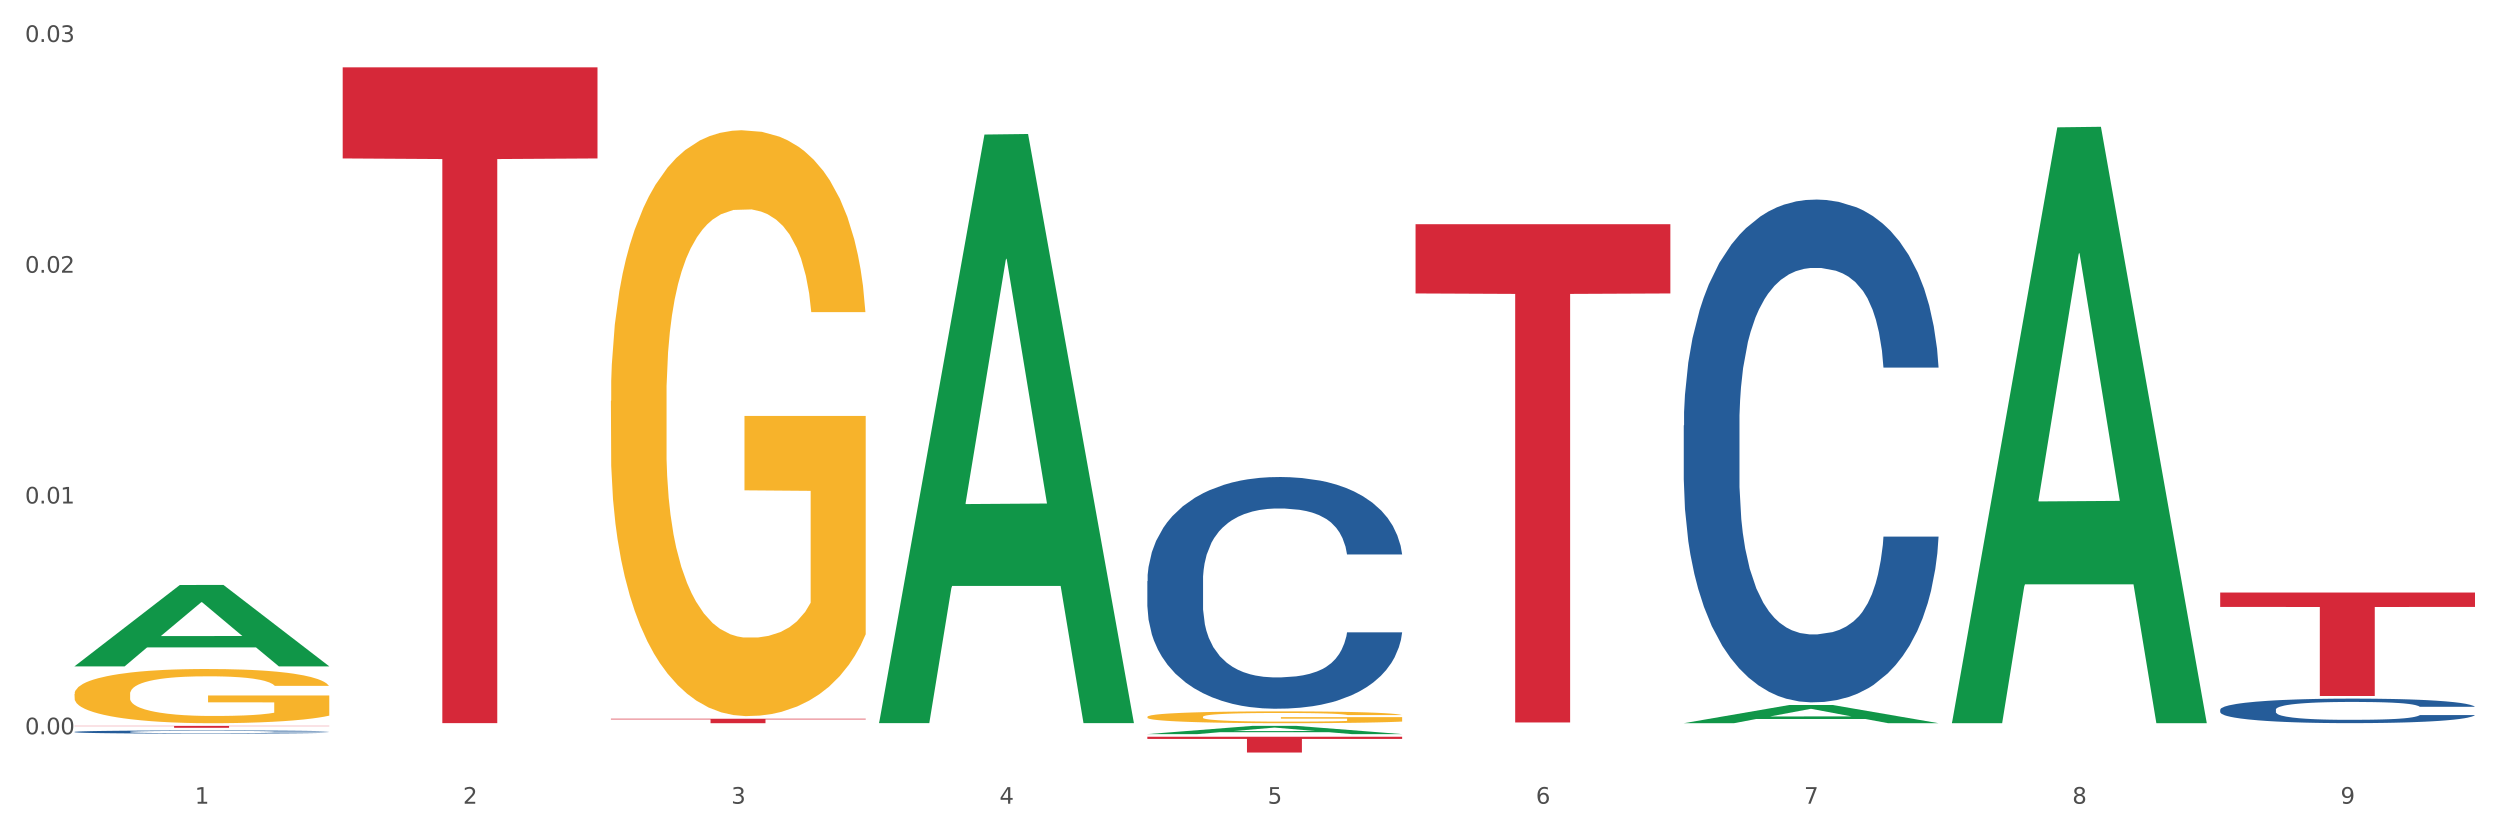 <?xml version="1.0" encoding="utf-8" standalone="no"?>
<!DOCTYPE svg PUBLIC "-//W3C//DTD SVG 1.1//EN"
  "http://www.w3.org/Graphics/SVG/1.1/DTD/svg11.dtd">
<svg xmlns:xlink="http://www.w3.org/1999/xlink" width="1080pt" height="360pt" viewBox="0 0 1080 360" xmlns="http://www.w3.org/2000/svg" version="1.1">
 <rect x="0" y="0" width="1080" height="360" fill="#333333" stroke="none"/>
 <defs>
  <style type="text/css">*{stroke-linejoin: round; stroke-linecap: butt}</style>
 </defs>
 <g id="figure_1">
  <g id="patch_1">
   <path d="M 0 360 
L 1080 360 
L 1080 0 
L 0 0 
z
" style="fill: #ffffff; stroke: #ffffff; stroke-linejoin: miter"/>
  </g>
  <g id="axes_1">
   <g id="matplotlib.axis_1">
    <g id="xtick_1">
     <g id="text_1">
      <!-- 1 -->
      <g style="fill: #4d4d4d" transform="translate(84.159 347.204) scale(0.096 -0.096)">
       <defs>
        <path id="DejaVuSans-31" d="M 794 531 
L 1825 531 
L 1825 4091 
L 703 3866 
L 703 4441 
L 1819 4666 
L 2450 4666 
L 2450 531 
L 3481 531 
L 3481 0 
L 794 0 
L 794 531 
z
" transform="scale(0.016)"/>
       </defs>
       <use xlink:href="#DejaVuSans-31"/>
      </g>
     </g>
    </g>
    <g id="xtick_2">
     <g id="text_2">
      <!-- 2 -->
      <g style="fill: #4d4d4d" transform="translate(200.027 347.204) scale(0.096 -0.096)">
       <defs>
        <path id="DejaVuSans-32" d="M 1228 531 
L 3431 531 
L 3431 0 
L 469 0 
L 469 531 
Q 828 903 1448 1529 
Q 2069 2156 2228 2338 
Q 2531 2678 2651 2914 
Q 2772 3150 2772 3378 
Q 2772 3750 2511 3984 
Q 2250 4219 1831 4219 
Q 1534 4219 1204 4116 
Q 875 4013 500 3803 
L 500 4441 
Q 881 4594 1212 4672 
Q 1544 4750 1819 4750 
Q 2544 4750 2975 4387 
Q 3406 4025 3406 3419 
Q 3406 3131 3298 2873 
Q 3191 2616 2906 2266 
Q 2828 2175 2409 1742 
Q 1991 1309 1228 531 
z
" transform="scale(0.016)"/>
       </defs>
       <use xlink:href="#DejaVuSans-32"/>
      </g>
     </g>
    </g>
    <g id="xtick_3">
     <g id="text_3">
      <!-- 3 -->
      <g style="fill: #4d4d4d" transform="translate(315.896 347.204) scale(0.096 -0.096)">
       <defs>
        <path id="DejaVuSans-33" d="M 2597 2516 
Q 3050 2419 3304 2112 
Q 3559 1806 3559 1356 
Q 3559 666 3084 287 
Q 2609 -91 1734 -91 
Q 1441 -91 1130 -33 
Q 819 25 488 141 
L 488 750 
Q 750 597 1062 519 
Q 1375 441 1716 441 
Q 2309 441 2620 675 
Q 2931 909 2931 1356 
Q 2931 1769 2642 2001 
Q 2353 2234 1838 2234 
L 1294 2234 
L 1294 2753 
L 1863 2753 
Q 2328 2753 2575 2939 
Q 2822 3125 2822 3475 
Q 2822 3834 2567 4026 
Q 2313 4219 1838 4219 
Q 1578 4219 1281 4162 
Q 984 4106 628 3988 
L 628 4550 
Q 988 4650 1302 4700 
Q 1616 4750 1894 4750 
Q 2613 4750 3031 4423 
Q 3450 4097 3450 3541 
Q 3450 3153 3228 2886 
Q 3006 2619 2597 2516 
z
" transform="scale(0.016)"/>
       </defs>
       <use xlink:href="#DejaVuSans-33"/>
      </g>
     </g>
    </g>
    <g id="xtick_4">
     <g id="text_4">
      <!-- 4 -->
      <g style="fill: #4d4d4d" transform="translate(431.765 347.204) scale(0.096 -0.096)">
       <defs>
        <path id="DejaVuSans-34" d="M 2419 4116 
L 825 1625 
L 2419 1625 
L 2419 4116 
z
M 2253 4666 
L 3047 4666 
L 3047 1625 
L 3713 1625 
L 3713 1100 
L 3047 1100 
L 3047 0 
L 2419 0 
L 2419 1100 
L 313 1100 
L 313 1709 
L 2253 4666 
z
" transform="scale(0.016)"/>
       </defs>
       <use xlink:href="#DejaVuSans-34"/>
      </g>
     </g>
    </g>
    <g id="xtick_5">
     <g id="text_5">
      <!-- 5 -->
      <g style="fill: #4d4d4d" transform="translate(547.634 347.204) scale(0.096 -0.096)">
       <defs>
        <path id="DejaVuSans-35" d="M 691 4666 
L 3169 4666 
L 3169 4134 
L 1269 4134 
L 1269 2991 
Q 1406 3038 1543 3061 
Q 1681 3084 1819 3084 
Q 2600 3084 3056 2656 
Q 3513 2228 3513 1497 
Q 3513 744 3044 326 
Q 2575 -91 1722 -91 
Q 1428 -91 1123 -41 
Q 819 9 494 109 
L 494 744 
Q 775 591 1075 516 
Q 1375 441 1709 441 
Q 2250 441 2565 725 
Q 2881 1009 2881 1497 
Q 2881 1984 2565 2268 
Q 2250 2553 1709 2553 
Q 1456 2553 1204 2497 
Q 953 2441 691 2322 
L 691 4666 
z
" transform="scale(0.016)"/>
       </defs>
       <use xlink:href="#DejaVuSans-35"/>
      </g>
     </g>
    </g>
    <g id="xtick_6">
     <g id="text_6">
      <!-- 6 -->
      <g style="fill: #4d4d4d" transform="translate(663.502 347.204) scale(0.096 -0.096)">
       <defs>
        <path id="DejaVuSans-36" d="M 2113 2584 
Q 1688 2584 1439 2293 
Q 1191 2003 1191 1497 
Q 1191 994 1439 701 
Q 1688 409 2113 409 
Q 2538 409 2786 701 
Q 3034 994 3034 1497 
Q 3034 2003 2786 2293 
Q 2538 2584 2113 2584 
z
M 3366 4563 
L 3366 3988 
Q 3128 4100 2886 4159 
Q 2644 4219 2406 4219 
Q 1781 4219 1451 3797 
Q 1122 3375 1075 2522 
Q 1259 2794 1537 2939 
Q 1816 3084 2150 3084 
Q 2853 3084 3261 2657 
Q 3669 2231 3669 1497 
Q 3669 778 3244 343 
Q 2819 -91 2113 -91 
Q 1303 -91 875 529 
Q 447 1150 447 2328 
Q 447 3434 972 4092 
Q 1497 4750 2381 4750 
Q 2619 4750 2861 4703 
Q 3103 4656 3366 4563 
z
" transform="scale(0.016)"/>
       </defs>
       <use xlink:href="#DejaVuSans-36"/>
      </g>
     </g>
    </g>
    <g id="xtick_7">
     <g id="text_7">
      <!-- 7 -->
      <g style="fill: #4d4d4d" transform="translate(779.371 347.204) scale(0.096 -0.096)">
       <defs>
        <path id="DejaVuSans-37" d="M 525 4666 
L 3525 4666 
L 3525 4397 
L 1831 0 
L 1172 0 
L 2766 4134 
L 525 4134 
L 525 4666 
z
" transform="scale(0.016)"/>
       </defs>
       <use xlink:href="#DejaVuSans-37"/>
      </g>
     </g>
    </g>
    <g id="xtick_8">
     <g id="text_8">
      <!-- 8 -->
      <g style="fill: #4d4d4d" transform="translate(895.24 347.204) scale(0.096 -0.096)">
       <defs>
        <path id="DejaVuSans-38" d="M 2034 2216 
Q 1584 2216 1326 1975 
Q 1069 1734 1069 1313 
Q 1069 891 1326 650 
Q 1584 409 2034 409 
Q 2484 409 2743 651 
Q 3003 894 3003 1313 
Q 3003 1734 2745 1975 
Q 2488 2216 2034 2216 
z
M 1403 2484 
Q 997 2584 770 2862 
Q 544 3141 544 3541 
Q 544 4100 942 4425 
Q 1341 4750 2034 4750 
Q 2731 4750 3128 4425 
Q 3525 4100 3525 3541 
Q 3525 3141 3298 2862 
Q 3072 2584 2669 2484 
Q 3125 2378 3379 2068 
Q 3634 1759 3634 1313 
Q 3634 634 3220 271 
Q 2806 -91 2034 -91 
Q 1263 -91 848 271 
Q 434 634 434 1313 
Q 434 1759 690 2068 
Q 947 2378 1403 2484 
z
M 1172 3481 
Q 1172 3119 1398 2916 
Q 1625 2713 2034 2713 
Q 2441 2713 2670 2916 
Q 2900 3119 2900 3481 
Q 2900 3844 2670 4047 
Q 2441 4250 2034 4250 
Q 1625 4250 1398 4047 
Q 1172 3844 1172 3481 
z
" transform="scale(0.016)"/>
       </defs>
       <use xlink:href="#DejaVuSans-38"/>
      </g>
     </g>
    </g>
    <g id="xtick_9">
     <g id="text_9">
      <!-- 9 -->
      <g style="fill: #4d4d4d" transform="translate(1011.108 347.204) scale(0.096 -0.096)">
       <defs>
        <path id="DejaVuSans-39" d="M 703 97 
L 703 672 
Q 941 559 1184 500 
Q 1428 441 1663 441 
Q 2288 441 2617 861 
Q 2947 1281 2994 2138 
Q 2813 1869 2534 1725 
Q 2256 1581 1919 1581 
Q 1219 1581 811 2004 
Q 403 2428 403 3163 
Q 403 3881 828 4315 
Q 1253 4750 1959 4750 
Q 2769 4750 3195 4129 
Q 3622 3509 3622 2328 
Q 3622 1225 3098 567 
Q 2575 -91 1691 -91 
Q 1453 -91 1209 -44 
Q 966 3 703 97 
z
M 1959 2075 
Q 2384 2075 2632 2365 
Q 2881 2656 2881 3163 
Q 2881 3666 2632 3958 
Q 2384 4250 1959 4250 
Q 1534 4250 1286 3958 
Q 1038 3666 1038 3163 
Q 1038 2656 1286 2365 
Q 1534 2075 1959 2075 
z
" transform="scale(0.016)"/>
       </defs>
       <use xlink:href="#DejaVuSans-39"/>
      </g>
     </g>
    </g>
    <g id="xtick_10"/>
    <g id="xtick_11"/>
    <g id="xtick_12"/>
    <g id="xtick_13"/>
    <g id="xtick_14"/>
    <g id="xtick_15"/>
    <g id="xtick_16"/>
    <g id="xtick_17"/>
   </g>
   <g id="matplotlib.axis_2">
    <g id="ytick_1">
     <g id="text_10">
      <!-- 0.00 -->
      <g style="fill: #4d4d4d" transform="translate(10.8 317.216) scale(0.096 -0.096)">
       <defs>
        <path id="DejaVuSans-30" d="M 2034 4250 
Q 1547 4250 1301 3770 
Q 1056 3291 1056 2328 
Q 1056 1369 1301 889 
Q 1547 409 2034 409 
Q 2525 409 2770 889 
Q 3016 1369 3016 2328 
Q 3016 3291 2770 3770 
Q 2525 4250 2034 4250 
z
M 2034 4750 
Q 2819 4750 3233 4129 
Q 3647 3509 3647 2328 
Q 3647 1150 3233 529 
Q 2819 -91 2034 -91 
Q 1250 -91 836 529 
Q 422 1150 422 2328 
Q 422 3509 836 4129 
Q 1250 4750 2034 4750 
z
" transform="scale(0.016)"/>
        <path id="DejaVuSans-2e" d="M 684 794 
L 1344 794 
L 1344 0 
L 684 0 
L 684 794 
z
" transform="scale(0.016)"/>
       </defs>
       <use xlink:href="#DejaVuSans-30"/>
       <use xlink:href="#DejaVuSans-2e" transform="translate(63.623 0)"/>
       <use xlink:href="#DejaVuSans-30" transform="translate(95.41 0)"/>
       <use xlink:href="#DejaVuSans-30" transform="translate(159.033 0)"/>
      </g>
     </g>
    </g>
    <g id="ytick_2">
     <g id="text_11">
      <!-- 0.01 -->
      <g style="fill: #4d4d4d" transform="translate(10.8 217.519) scale(0.096 -0.096)">
       <use xlink:href="#DejaVuSans-30"/>
       <use xlink:href="#DejaVuSans-2e" transform="translate(63.623 0)"/>
       <use xlink:href="#DejaVuSans-30" transform="translate(95.41 0)"/>
       <use xlink:href="#DejaVuSans-31" transform="translate(159.033 0)"/>
      </g>
     </g>
    </g>
    <g id="ytick_3">
     <g id="text_12">
      <!-- 0.02 -->
      <g style="fill: #4d4d4d" transform="translate(10.8 117.822) scale(0.096 -0.096)">
       <use xlink:href="#DejaVuSans-30"/>
       <use xlink:href="#DejaVuSans-2e" transform="translate(63.623 0)"/>
       <use xlink:href="#DejaVuSans-30" transform="translate(95.41 0)"/>
       <use xlink:href="#DejaVuSans-32" transform="translate(159.033 0)"/>
      </g>
     </g>
    </g>
    <g id="ytick_4">
     <g id="text_13">
      <!-- 0.03 -->
      <g style="fill: #4d4d4d" transform="translate(10.8 18.125) scale(0.096 -0.096)">
       <use xlink:href="#DejaVuSans-30"/>
       <use xlink:href="#DejaVuSans-2e" transform="translate(63.623 0)"/>
       <use xlink:href="#DejaVuSans-30" transform="translate(95.41 0)"/>
       <use xlink:href="#DejaVuSans-33" transform="translate(159.033 0)"/>
      </g>
     </g>
    </g>
    <g id="ytick_5"/>
    <g id="ytick_6"/>
    <g id="ytick_7"/>
   </g>
   <g id="PolyCollection_1">
    <path d="M 32.175 287.806 
L 32.288 287.773 
L 77.68 252.718 
L 96.518 252.685 
L 142.25 287.872 
L 120.462 287.872 
L 110.589 279.678 
L 63.722 279.678 
L 63.382 279.81 
L 53.85 287.872 
L 32.175 287.872 
L 32.175 287.806 
L 69.623 274.788 
L 104.689 274.755 
L 87.326 260.185 
L 87.099 260.119 
L 86.872 260.218 
L 69.51 274.755 
L 69.623 274.788 
L 32.175 287.806 
z
" clip-path="url(#paee43ab5f8)" style="fill: #109648"/>
    <path d="M 959.125 255.971 
L 1069.2 255.971 
L 1069.2 262.182 
L 1025.9 262.224 
L 1025.9 300.664 
L 1002.164 300.664 
L 1002.164 262.224 
L 959.125 262.182 
L 959.125 256.013 
L 959.125 255.971 
z
" clip-path="url(#paee43ab5f8)" style="fill: #d62839"/>
    <path d="M 611.519 96.857 
L 721.594 96.857 
L 721.594 126.77 
L 678.294 126.972 
L 678.294 312.108 
L 654.557 312.108 
L 654.557 126.972 
L 611.519 126.77 
L 611.519 97.059 
L 611.519 96.857 
z
" clip-path="url(#paee43ab5f8)" style="fill: #d62839"/>
    <path d="M 495.65 318.273 
L 605.725 318.273 
L 605.725 319.223 
L 562.425 319.229 
L 562.425 325.107 
L 538.689 325.107 
L 538.689 319.229 
L 495.65 319.223 
L 495.65 318.28 
L 495.65 318.273 
z
" clip-path="url(#paee43ab5f8)" style="fill: #d62839"/>
    <path d="M 32.175 316.172 
L 32.305 316.171 
L 32.305 316.136 
L 32.695 316.088 
L 34.127 316.001 
L 35.948 315.934 
L 39.071 315.857 
L 40.762 315.824 
L 42.974 315.788 
L 47.528 315.729 
L 52.733 315.679 
L 56.376 315.652 
L 59.108 315.634 
L 65.224 315.603 
L 68.737 315.589 
L 72.38 315.578 
L 75.503 315.57 
L 80.707 315.561 
L 84.871 315.558 
L 89.685 315.556 
L 93.718 315.558 
L 99.053 315.563 
L 106.86 315.578 
L 109.852 315.587 
L 113.886 315.602 
L 118.049 315.622 
L 121.432 315.642 
L 125.336 315.67 
L 129.369 315.708 
L 133.273 315.755 
L 136.005 315.799 
L 138.217 315.845 
L 140.168 315.902 
L 141.6 315.963 
L 142.25 316.014 
L 118.44 316.014 
L 117.789 315.968 
L 116.488 315.918 
L 115.187 315.884 
L 113.756 315.857 
L 111.544 315.825 
L 109.592 315.805 
L 106.339 315.782 
L 103.347 315.767 
L 100.874 315.758 
L 97.882 315.75 
L 91.506 315.743 
L 86.952 315.743 
L 84.09 315.745 
L 80.577 315.752 
L 77.584 315.76 
L 74.071 315.775 
L 71.339 315.792 
L 68.607 315.813 
L 67.045 315.828 
L 64.703 315.855 
L 63.142 315.878 
L 61.06 315.917 
L 59.889 315.944 
L 57.807 316.016 
L 56.896 316.068 
L 56.506 316.104 
L 56.246 316.144 
L 56.246 316.339 
L 57.027 316.427 
L 57.677 316.465 
L 58.718 316.507 
L 60.67 316.562 
L 63.532 316.616 
L 66.525 316.655 
L 68.997 316.678 
L 71.339 316.696 
L 73.681 316.71 
L 76.543 316.722 
L 78.885 316.73 
L 82.398 316.737 
L 86.562 316.741 
L 89.815 316.741 
L 96.451 316.735 
L 99.443 316.728 
L 102.306 316.72 
L 105.428 316.706 
L 107.901 316.691 
L 109.332 316.68 
L 111.674 316.656 
L 113.495 316.631 
L 115.057 316.602 
L 116.098 316.577 
L 117.269 316.54 
L 118.179 316.497 
L 118.44 316.475 
L 142.25 316.475 
L 141.73 316.52 
L 140.819 316.563 
L 138.997 316.622 
L 137.566 316.656 
L 135.354 316.697 
L 133.012 316.732 
L 129.759 316.771 
L 126.767 316.8 
L 123.644 316.825 
L 120.261 316.847 
L 114.146 316.879 
L 111.934 316.887 
L 107.25 316.902 
L 103.607 316.911 
L 98.272 316.92 
L 92.807 316.925 
L 87.083 316.926 
L 82.008 316.924 
L 76.413 316.916 
L 72.9 316.909 
L 68.997 316.897 
L 64.443 316.88 
L 60.149 316.859 
L 56.116 316.834 
L 52.342 316.805 
L 48.829 316.772 
L 44.275 316.718 
L 40.893 316.666 
L 38.42 316.617 
L 36.729 316.576 
L 35.037 316.523 
L 34.127 316.487 
L 32.695 316.4 
L 32.175 316.318 
L 32.175 316.172 
z
" clip-path="url(#paee43ab5f8)" style="fill: #255c99"/>
    <path d="M 495.65 251.048 
L 495.78 250.956 
L 495.78 248.396 
L 496.17 244.922 
L 497.602 238.522 
L 499.423 233.677 
L 502.546 228.008 
L 504.237 225.631 
L 506.449 222.98 
L 511.003 218.683 
L 516.208 215.026 
L 519.851 213.014 
L 522.583 211.735 
L 528.698 209.449 
L 532.212 208.443 
L 535.855 207.62 
L 538.977 207.072 
L 544.182 206.432 
L 548.345 206.158 
L 553.16 206.066 
L 557.193 206.158 
L 562.528 206.523 
L 570.335 207.62 
L 573.327 208.26 
L 577.361 209.357 
L 581.524 210.82 
L 584.907 212.283 
L 588.81 214.386 
L 592.844 217.129 
L 596.747 220.603 
L 599.48 223.803 
L 601.692 227.186 
L 603.643 231.3 
L 605.075 235.78 
L 605.725 239.528 
L 581.915 239.528 
L 581.264 236.145 
L 579.963 232.488 
L 578.662 230.02 
L 577.23 228.008 
L 575.019 225.723 
L 573.067 224.26 
L 569.814 222.523 
L 566.821 221.426 
L 564.349 220.786 
L 561.357 220.237 
L 554.981 219.689 
L 550.427 219.689 
L 547.565 219.871 
L 544.052 220.329 
L 541.059 220.969 
L 537.546 222.066 
L 534.814 223.254 
L 532.081 224.808 
L 530.52 225.906 
L 528.178 227.917 
L 526.617 229.563 
L 524.535 232.397 
L 523.364 234.408 
L 521.282 239.619 
L 520.371 243.459 
L 519.981 246.111 
L 519.721 249.036 
L 519.721 263.299 
L 520.501 269.699 
L 521.152 272.441 
L 522.193 275.55 
L 524.145 279.573 
L 527.007 283.504 
L 530 286.338 
L 532.472 288.075 
L 534.814 289.355 
L 537.156 290.361 
L 540.018 291.275 
L 542.36 291.824 
L 545.873 292.372 
L 550.037 292.647 
L 553.29 292.647 
L 559.925 292.189 
L 562.918 291.732 
L 565.781 291.092 
L 568.903 290.087 
L 571.375 288.989 
L 572.807 288.167 
L 575.149 286.43 
L 576.97 284.601 
L 578.532 282.498 
L 579.573 280.67 
L 580.744 277.927 
L 581.654 274.818 
L 581.915 273.173 
L 605.725 273.173 
L 605.205 276.464 
L 604.294 279.664 
L 602.472 283.961 
L 601.041 286.43 
L 598.829 289.447 
L 596.487 292.007 
L 593.234 294.841 
L 590.242 296.944 
L 587.119 298.772 
L 583.736 300.418 
L 577.621 302.703 
L 575.409 303.343 
L 570.725 304.44 
L 567.082 305.08 
L 561.747 305.72 
L 556.282 306.086 
L 550.557 306.178 
L 545.483 305.995 
L 539.888 305.446 
L 536.375 304.898 
L 532.472 304.075 
L 527.918 302.795 
L 523.624 301.241 
L 519.591 299.412 
L 515.817 297.309 
L 512.304 294.932 
L 507.75 291.001 
L 504.367 287.161 
L 501.895 283.595 
L 500.204 280.578 
L 498.512 276.738 
L 497.602 274.087 
L 496.17 267.687 
L 495.65 261.745 
L 495.65 251.048 
z
" clip-path="url(#paee43ab5f8)" style="fill: #255c99"/>
    <path d="M 727.387 183.805 
L 727.517 183.606 
L 727.517 178.052 
L 727.908 170.514 
L 729.339 156.627 
L 731.161 146.113 
L 734.283 133.814 
L 735.975 128.656 
L 738.187 122.903 
L 742.741 113.58 
L 747.945 105.645 
L 751.588 101.28 
L 754.321 98.503 
L 760.436 93.544 
L 763.949 91.362 
L 767.592 89.576 
L 770.715 88.386 
L 775.919 86.997 
L 780.083 86.402 
L 784.897 86.204 
L 788.931 86.402 
L 794.265 87.196 
L 802.072 89.576 
L 805.065 90.965 
L 809.098 93.345 
L 813.262 96.519 
L 816.645 99.693 
L 820.548 104.256 
L 824.581 110.207 
L 828.485 117.746 
L 831.217 124.689 
L 833.429 132.029 
L 835.381 140.956 
L 836.812 150.676 
L 837.463 158.809 
L 813.652 158.809 
L 813.001 151.47 
L 811.7 143.534 
L 810.399 138.178 
L 808.968 133.814 
L 806.756 128.855 
L 804.804 125.681 
L 801.551 121.912 
L 798.559 119.531 
L 796.087 118.142 
L 793.094 116.952 
L 786.719 115.762 
L 782.165 115.762 
L 779.302 116.159 
L 775.789 117.151 
L 772.797 118.539 
L 769.284 120.92 
L 766.551 123.499 
L 763.819 126.871 
L 762.257 129.251 
L 759.915 133.616 
L 758.354 137.186 
L 756.272 143.336 
L 755.101 147.7 
L 753.019 159.008 
L 752.109 167.34 
L 751.718 173.092 
L 751.458 179.44 
L 751.458 210.387 
L 752.239 224.273 
L 752.889 230.225 
L 753.93 236.969 
L 755.882 245.698 
L 758.744 254.228 
L 761.737 260.378 
L 764.209 264.147 
L 766.551 266.924 
L 768.893 269.106 
L 771.756 271.09 
L 774.098 272.28 
L 777.611 273.471 
L 781.774 274.066 
L 785.027 274.066 
L 791.663 273.074 
L 794.656 272.082 
L 797.518 270.693 
L 800.641 268.511 
L 803.113 266.131 
L 804.544 264.345 
L 806.886 260.576 
L 808.708 256.609 
L 810.269 252.046 
L 811.31 248.078 
L 812.481 242.127 
L 813.392 235.382 
L 813.652 231.812 
L 837.463 231.812 
L 836.942 238.953 
L 836.031 245.896 
L 834.21 255.22 
L 832.779 260.576 
L 830.567 267.123 
L 828.225 272.677 
L 824.972 278.827 
L 821.979 283.389 
L 818.856 287.357 
L 815.474 290.928 
L 809.358 295.887 
L 807.146 297.276 
L 802.462 299.656 
L 798.819 301.045 
L 793.485 302.433 
L 788.02 303.227 
L 782.295 303.425 
L 777.22 303.029 
L 771.626 301.838 
L 768.113 300.648 
L 764.209 298.863 
L 759.655 296.085 
L 755.362 292.713 
L 751.328 288.746 
L 747.555 284.183 
L 744.042 279.025 
L 739.488 270.495 
L 736.105 262.163 
L 733.633 254.427 
L 731.941 247.88 
L 730.25 239.548 
L 729.339 233.795 
L 727.908 219.909 
L 727.387 207.015 
L 727.387 183.805 
z
" clip-path="url(#paee43ab5f8)" style="fill: #255c99"/>
    <path d="M 959.125 306.563 
L 959.255 306.553 
L 959.255 306.282 
L 959.645 305.915 
L 961.076 305.237 
L 962.898 304.724 
L 966.021 304.124 
L 967.712 303.873 
L 969.924 303.592 
L 974.478 303.137 
L 979.683 302.75 
L 983.326 302.537 
L 986.058 302.402 
L 992.173 302.16 
L 995.686 302.054 
L 999.33 301.967 
L 1002.452 301.908 
L 1007.657 301.841 
L 1011.82 301.812 
L 1016.635 301.802 
L 1020.668 301.812 
L 1026.003 301.85 
L 1033.809 301.967 
L 1036.802 302.034 
L 1040.835 302.15 
L 1044.999 302.305 
L 1048.382 302.46 
L 1052.285 302.683 
L 1056.319 302.973 
L 1060.222 303.341 
L 1062.955 303.679 
L 1065.167 304.037 
L 1067.118 304.473 
L 1068.549 304.947 
L 1069.2 305.344 
L 1045.389 305.344 
L 1044.739 304.986 
L 1043.438 304.599 
L 1042.137 304.337 
L 1040.705 304.124 
L 1038.493 303.882 
L 1036.542 303.728 
L 1033.289 303.544 
L 1030.296 303.428 
L 1027.824 303.36 
L 1024.832 303.302 
L 1018.456 303.244 
L 1013.902 303.244 
L 1011.04 303.263 
L 1007.527 303.312 
L 1004.534 303.379 
L 1001.021 303.495 
L 998.289 303.621 
L 995.556 303.786 
L 993.995 303.902 
L 991.653 304.115 
L 990.092 304.289 
L 988.01 304.589 
L 986.839 304.802 
L 984.757 305.353 
L 983.846 305.76 
L 983.456 306.04 
L 983.196 306.35 
L 983.196 307.86 
L 983.976 308.537 
L 984.627 308.827 
L 985.668 309.156 
L 987.619 309.582 
L 990.482 309.998 
L 993.474 310.298 
L 995.947 310.482 
L 998.289 310.617 
L 1000.631 310.724 
L 1003.493 310.821 
L 1005.835 310.879 
L 1009.348 310.937 
L 1013.512 310.966 
L 1016.765 310.966 
L 1023.4 310.917 
L 1026.393 310.869 
L 1029.255 310.801 
L 1032.378 310.695 
L 1034.85 310.579 
L 1036.282 310.492 
L 1038.624 310.308 
L 1040.445 310.114 
L 1042.006 309.892 
L 1043.047 309.698 
L 1044.218 309.408 
L 1045.129 309.079 
L 1045.389 308.905 
L 1069.2 308.905 
L 1068.68 309.253 
L 1067.769 309.592 
L 1065.947 310.047 
L 1064.516 310.308 
L 1062.304 310.627 
L 1059.962 310.898 
L 1056.709 311.198 
L 1053.717 311.421 
L 1050.594 311.614 
L 1047.211 311.788 
L 1041.096 312.03 
L 1038.884 312.098 
L 1034.2 312.214 
L 1030.557 312.282 
L 1025.222 312.35 
L 1019.757 312.388 
L 1014.032 312.398 
L 1008.958 312.379 
L 1003.363 312.321 
L 999.85 312.262 
L 995.947 312.175 
L 991.393 312.04 
L 987.099 311.875 
L 983.065 311.682 
L 979.292 311.459 
L 975.779 311.208 
L 971.225 310.792 
L 967.842 310.385 
L 965.37 310.008 
L 963.679 309.688 
L 961.987 309.282 
L 961.076 309.001 
L 959.645 308.324 
L 959.125 307.695 
L 959.125 306.563 
z
" clip-path="url(#paee43ab5f8)" style="fill: #255c99"/>
    <path d="M 32.175 299.833 
L 32.305 299.811 
L 32.305 299.041 
L 32.565 298.378 
L 33.864 296.774 
L 35.814 295.448 
L 37.243 294.742 
L 38.673 294.165 
L 40.362 293.587 
L 42.442 292.988 
L 46.211 292.111 
L 48.55 291.662 
L 51.409 291.192 
L 56.607 290.507 
L 60.376 290.122 
L 64.275 289.801 
L 70.643 289.416 
L 74.802 289.245 
L 79.22 289.117 
L 84.548 289.031 
L 88.577 289.01 
L 97.414 289.074 
L 104.952 289.267 
L 108.591 289.416 
L 113.269 289.673 
L 115.739 289.844 
L 119.767 290.186 
L 123.926 290.636 
L 126.785 291.021 
L 131.074 291.748 
L 134.323 292.475 
L 137.312 293.373 
L 138.871 293.994 
L 140.041 294.571 
L 141.081 295.234 
L 142.12 296.282 
L 118.728 296.282 
L 117.818 295.534 
L 116.388 294.828 
L 114.309 294.143 
L 112.49 293.716 
L 109.371 293.181 
L 106.512 292.839 
L 103.522 292.582 
L 99.884 292.368 
L 97.025 292.261 
L 92.996 292.176 
L 85.068 292.197 
L 79.74 292.368 
L 76.101 292.582 
L 73.762 292.775 
L 71.683 292.988 
L 69.343 293.288 
L 66.614 293.737 
L 64.665 294.143 
L 62.715 294.657 
L 61.156 295.17 
L 59.726 295.769 
L 58.557 296.411 
L 57.647 297.074 
L 56.867 297.886 
L 56.217 299.234 
L 56.217 302.164 
L 56.477 302.827 
L 57.127 303.704 
L 57.907 304.367 
L 59.206 305.159 
L 60.376 305.693 
L 62.585 306.463 
L 65.055 307.105 
L 67.004 307.511 
L 68.953 307.854 
L 72.332 308.324 
L 76.101 308.709 
L 79.35 308.944 
L 83.769 309.158 
L 86.758 309.244 
L 89.357 309.287 
L 95.725 309.287 
L 100.274 309.222 
L 105.342 309.073 
L 109.241 308.88 
L 112.49 308.645 
L 116.129 308.26 
L 118.468 307.896 
L 118.468 303.426 
L 89.877 303.405 
L 89.877 300.432 
L 142.25 300.432 
L 142.25 309.158 
L 140.041 309.607 
L 137.572 310.014 
L 134.973 310.377 
L 131.074 310.827 
L 126.395 311.254 
L 122.237 311.554 
L 117.818 311.81 
L 112.62 312.046 
L 105.862 312.26 
L 101.703 312.345 
L 96.505 312.409 
L 90.397 312.431 
L 85.068 312.388 
L 79.87 312.281 
L 74.412 312.088 
L 69.083 311.81 
L 65.055 311.532 
L 61.026 311.19 
L 56.737 310.741 
L 53.358 310.313 
L 50.759 309.928 
L 47.9 309.436 
L 44.781 308.795 
L 42.442 308.217 
L 40.362 307.618 
L 38.153 306.848 
L 36.594 306.185 
L 35.034 305.351 
L 34.124 304.731 
L 33.085 303.768 
L 32.305 302.421 
L 32.175 299.833 
z
" clip-path="url(#paee43ab5f8)" style="fill: #f7b32b"/>
    <path d="M 148.044 29.077 
L 258.119 29.077 
L 258.119 68.447 
L 214.819 68.713 
L 214.819 312.381 
L 191.083 312.381 
L 191.083 68.713 
L 148.044 68.447 
L 148.044 29.343 
L 148.044 29.077 
z
" clip-path="url(#paee43ab5f8)" style="fill: #d62839"/>
    <path d="M 32.175 313.569 
L 142.25 313.569 
L 142.25 313.687 
L 98.951 313.688 
L 98.951 314.419 
L 75.214 314.419 
L 75.214 313.688 
L 32.175 313.687 
L 32.175 313.569 
L 32.175 313.569 
z
" clip-path="url(#paee43ab5f8)" style="fill: #d62839"/>
    <path d="M 495.65 309.679 
L 495.78 309.675 
L 495.78 309.506 
L 496.04 309.362 
L 497.339 309.011 
L 499.289 308.722 
L 500.718 308.567 
L 502.148 308.441 
L 503.837 308.315 
L 505.917 308.184 
L 509.685 307.993 
L 512.025 307.895 
L 514.884 307.792 
L 520.082 307.643 
L 523.851 307.558 
L 527.75 307.488 
L 534.118 307.404 
L 538.276 307.367 
L 542.695 307.339 
L 548.023 307.32 
L 552.052 307.316 
L 560.889 307.33 
L 568.427 307.372 
L 572.066 307.404 
L 576.744 307.46 
L 579.214 307.498 
L 583.242 307.572 
L 587.401 307.671 
L 590.26 307.755 
L 594.549 307.913 
L 597.798 308.072 
L 600.787 308.268 
L 602.346 308.404 
L 603.516 308.53 
L 604.556 308.675 
L 605.595 308.904 
L 582.203 308.904 
L 581.293 308.74 
L 579.863 308.586 
L 577.784 308.437 
L 575.965 308.343 
L 572.846 308.226 
L 569.986 308.152 
L 566.997 308.096 
L 563.359 308.049 
L 560.499 308.026 
L 556.471 308.007 
L 548.543 308.012 
L 543.215 308.049 
L 539.576 308.096 
L 537.237 308.138 
L 535.157 308.184 
L 532.818 308.25 
L 530.089 308.348 
L 528.14 308.437 
L 526.19 308.549 
L 524.631 308.661 
L 523.201 308.792 
L 522.032 308.932 
L 521.122 309.077 
L 520.342 309.254 
L 519.692 309.548 
L 519.692 310.188 
L 519.952 310.333 
L 520.602 310.525 
L 521.382 310.67 
L 522.681 310.842 
L 523.851 310.959 
L 526.06 311.127 
L 528.529 311.268 
L 530.479 311.356 
L 532.428 311.431 
L 535.807 311.534 
L 539.576 311.618 
L 542.825 311.669 
L 547.244 311.716 
L 550.233 311.735 
L 552.832 311.744 
L 559.2 311.744 
L 563.748 311.73 
L 568.817 311.697 
L 572.716 311.655 
L 575.965 311.604 
L 579.603 311.52 
L 581.943 311.44 
L 581.943 310.464 
L 553.352 310.459 
L 553.352 309.81 
L 605.725 309.81 
L 605.725 311.716 
L 603.516 311.814 
L 601.047 311.903 
L 598.447 311.982 
L 594.549 312.08 
L 589.87 312.174 
L 585.711 312.239 
L 581.293 312.295 
L 576.094 312.347 
L 569.337 312.393 
L 565.178 312.412 
L 559.98 312.426 
L 553.871 312.431 
L 548.543 312.421 
L 543.345 312.398 
L 537.887 312.356 
L 532.558 312.295 
L 528.529 312.234 
L 524.501 312.16 
L 520.212 312.062 
L 516.833 311.968 
L 514.234 311.884 
L 511.375 311.777 
L 508.256 311.637 
L 505.917 311.51 
L 503.837 311.38 
L 501.628 311.211 
L 500.068 311.067 
L 498.509 310.884 
L 497.599 310.749 
L 496.56 310.539 
L 495.78 310.244 
L 495.65 309.679 
z
" clip-path="url(#paee43ab5f8)" style="fill: #f7b32b"/>
    <path d="M 263.912 173.219 
L 264.042 172.988 
L 264.042 164.667 
L 264.302 157.501 
L 265.602 140.165 
L 267.551 125.833 
L 268.981 118.205 
L 270.41 111.964 
L 272.1 105.723 
L 274.179 99.251 
L 277.948 89.774 
L 280.287 84.92 
L 283.146 79.834 
L 288.345 72.437 
L 292.114 68.277 
L 296.012 64.809 
L 302.38 60.649 
L 306.539 58.8 
L 310.958 57.413 
L 316.286 56.488 
L 320.315 56.257 
L 329.152 56.95 
L 336.689 59.031 
L 340.328 60.649 
L 345.007 63.423 
L 347.476 65.272 
L 351.505 68.97 
L 355.663 73.824 
L 358.523 77.985 
L 362.811 85.844 
L 366.06 93.703 
L 369.049 103.412 
L 370.609 110.115 
L 371.778 116.356 
L 372.818 123.522 
L 373.858 134.848 
L 350.465 134.848 
L 349.555 126.758 
L 348.126 119.13 
L 346.047 111.733 
L 344.227 107.11 
L 341.108 101.331 
L 338.249 97.633 
L 335.26 94.859 
L 331.621 92.548 
L 328.762 91.392 
L 324.733 90.467 
L 316.806 90.698 
L 311.477 92.548 
L 307.839 94.859 
L 305.499 96.939 
L 303.42 99.251 
L 301.081 102.487 
L 298.352 107.341 
L 296.402 111.733 
L 294.453 117.281 
L 292.893 122.828 
L 291.464 129.301 
L 290.294 136.235 
L 289.384 143.401 
L 288.605 152.185 
L 287.955 166.747 
L 287.955 198.415 
L 288.215 205.58 
L 288.865 215.058 
L 289.644 222.223 
L 290.944 230.776 
L 292.114 236.555 
L 294.323 244.876 
L 296.792 251.811 
L 298.741 256.203 
L 300.691 259.901 
L 304.07 264.986 
L 307.839 269.147 
L 311.088 271.69 
L 315.506 274.001 
L 318.495 274.926 
L 321.094 275.388 
L 327.462 275.388 
L 332.011 274.695 
L 337.079 273.077 
L 340.978 270.996 
L 344.227 268.454 
L 347.866 264.293 
L 350.205 260.363 
L 350.205 212.053 
L 321.614 211.822 
L 321.614 179.692 
L 373.988 179.692 
L 373.988 274.001 
L 371.778 278.855 
L 369.309 283.247 
L 366.71 287.177 
L 362.811 292.031 
L 358.133 296.654 
L 353.974 299.89 
L 349.555 302.664 
L 344.357 305.207 
L 337.599 307.518 
L 333.44 308.443 
L 328.242 309.136 
L 322.134 309.367 
L 316.806 308.905 
L 311.607 307.749 
L 306.149 305.669 
L 300.821 302.664 
L 296.792 299.659 
L 292.763 295.961 
L 288.475 291.106 
L 285.096 286.483 
L 282.497 282.323 
L 279.637 277.006 
L 276.518 270.072 
L 274.179 263.831 
L 272.1 257.358 
L 269.891 249.037 
L 268.331 241.871 
L 266.772 232.856 
L 265.862 226.153 
L 264.822 215.751 
L 264.042 201.189 
L 263.912 173.219 
z
" clip-path="url(#paee43ab5f8)" style="fill: #f7b32b"/>
    <path d="M 263.912 310.505 
L 373.988 310.505 
L 373.988 310.772 
L 330.688 310.774 
L 330.688 312.423 
L 306.951 312.423 
L 306.951 310.774 
L 263.912 310.772 
L 263.912 310.507 
L 263.912 310.505 
z
" clip-path="url(#paee43ab5f8)" style="fill: #d62839"/>
    <path d="M 379.781 311.914 
L 379.895 311.675 
L 425.286 58.121 
L 444.124 57.882 
L 489.856 312.392 
L 468.068 312.392 
L 458.196 253.126 
L 411.328 253.126 
L 410.988 254.081 
L 401.456 312.392 
L 379.781 312.392 
L 379.781 311.914 
L 417.229 217.757 
L 452.295 217.518 
L 434.932 112.13 
L 434.705 111.652 
L 434.478 112.369 
L 417.116 217.518 
L 417.229 217.757 
L 379.781 311.914 
z
" clip-path="url(#paee43ab5f8)" style="fill: #109648"/>
    <path d="M 843.256 311.936 
L 843.369 311.694 
L 888.761 55.009 
L 907.599 54.767 
L 953.331 312.42 
L 931.543 312.42 
L 921.67 252.422 
L 874.803 252.422 
L 874.463 253.39 
L 864.931 312.42 
L 843.256 312.42 
L 843.256 311.936 
L 880.704 216.617 
L 915.77 216.375 
L 898.407 109.684 
L 898.18 109.2 
L 897.953 109.926 
L 880.591 216.375 
L 880.704 216.617 
L 843.256 311.936 
z
" clip-path="url(#paee43ab5f8)" style="fill: #109648"/>
    <path d="M 727.387 312.411 
L 727.501 312.404 
L 772.893 304.571 
L 791.73 304.563 
L 837.463 312.426 
L 815.674 312.426 
L 805.802 310.595 
L 758.935 310.595 
L 758.594 310.625 
L 749.062 312.426 
L 727.387 312.426 
L 727.387 312.411 
L 764.836 309.503 
L 799.901 309.495 
L 782.538 306.239 
L 782.311 306.224 
L 782.084 306.247 
L 764.722 309.495 
L 764.836 309.503 
L 727.387 312.411 
z
" clip-path="url(#paee43ab5f8)" style="fill: #109648"/>
    <path d="M 495.65 317.129 
L 495.763 317.125 
L 541.155 313.572 
L 559.993 313.569 
L 605.725 317.135 
L 583.937 317.135 
L 574.064 316.305 
L 527.197 316.305 
L 526.857 316.318 
L 517.324 317.135 
L 495.65 317.135 
L 495.65 317.129 
L 533.098 315.809 
L 568.163 315.806 
L 550.801 314.329 
L 550.574 314.322 
L 550.347 314.332 
L 532.985 315.806 
L 533.098 315.809 
L 495.65 317.129 
z
" clip-path="url(#paee43ab5f8)" style="fill: #109648"/>
   </g>
  </g>
 </g>
 <defs>
  <clipPath id="paee43ab5f8">
   <rect x="32.175" y="14.275" width="1037.025" height="325.634"/>
  </clipPath>
 </defs>
</svg>
